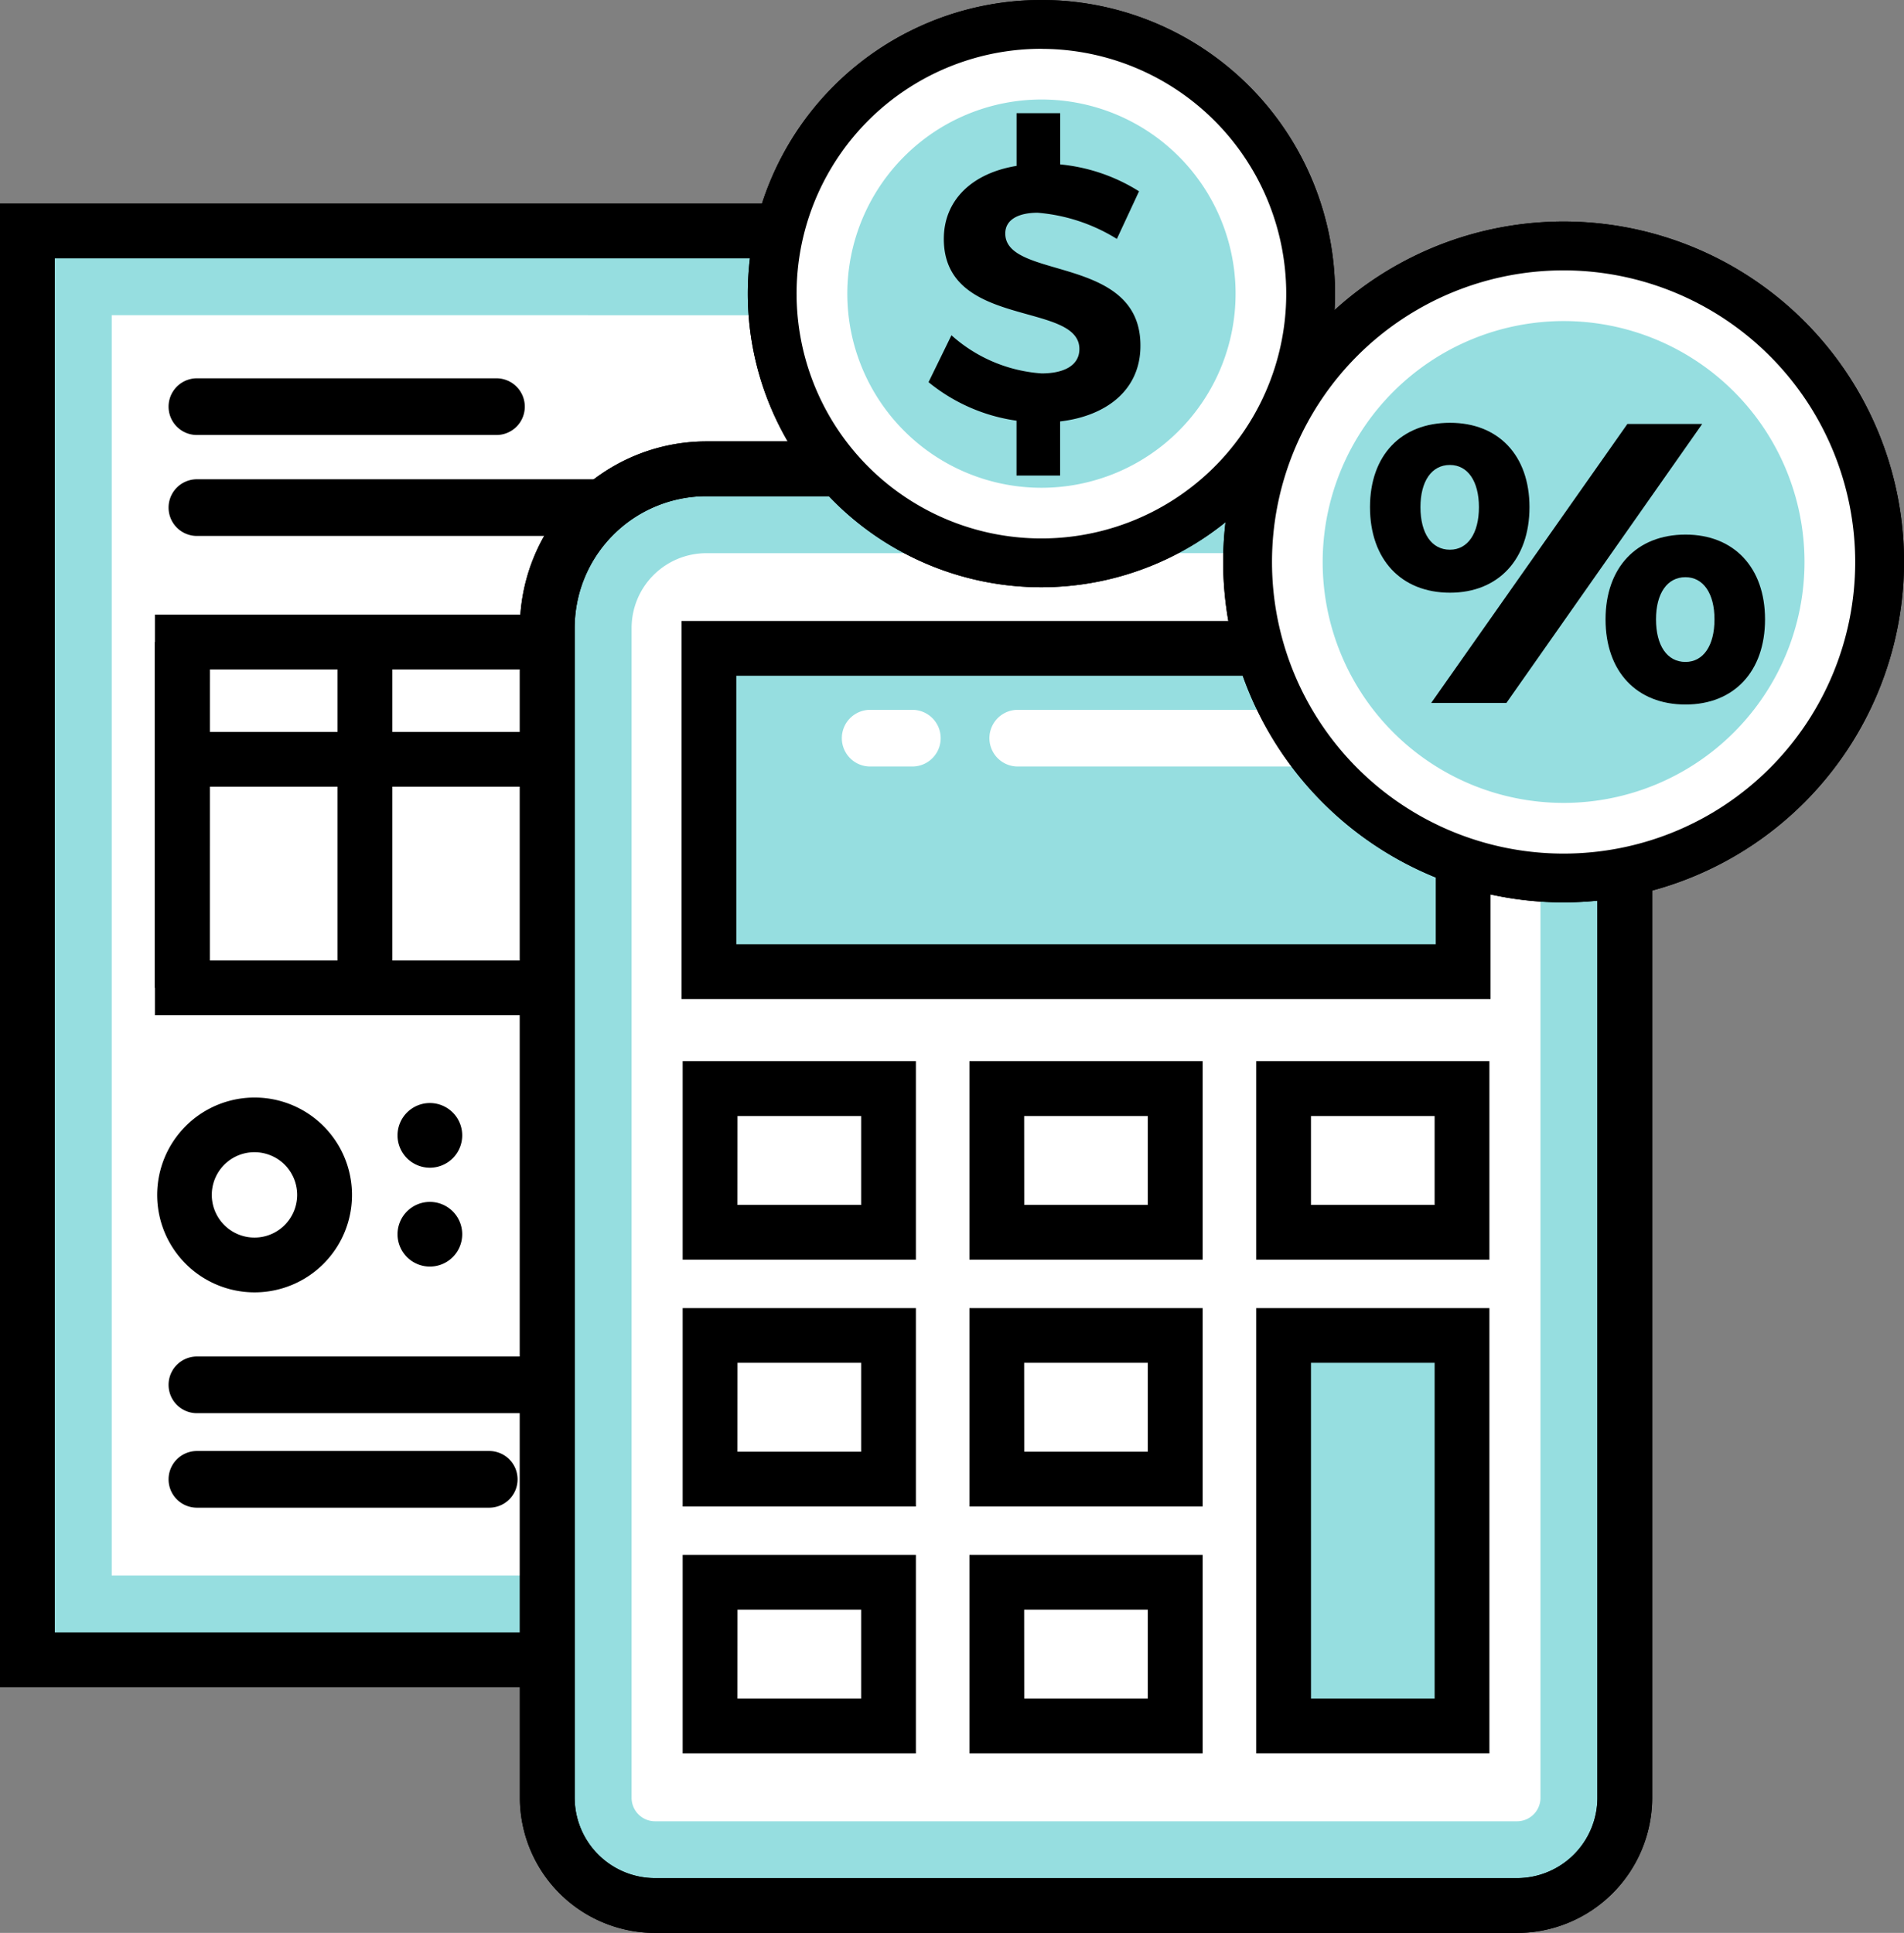 <?xml version="1.0" encoding="UTF-8"?> <svg xmlns="http://www.w3.org/2000/svg" width="112.567" height="114.273" viewBox="0 0 112.567 114.273"><rect x="0" y="0" width="112.567" height="114.273" fill="#808080" stroke="none"/><g id="step-icon-4" transform="translate(-1151.399 -5127.613)"><g id="Group_8881" data-name="Group 8881" transform="translate(1151.399 5139.642)"><g id="Group_8872" data-name="Group 8872" transform="translate(4.113 4.113)"><g id="Group_8871" data-name="Group 8871"><path id="Path_38621" data-name="Path 38621" d="M82.751,1273.672v-79.495h53.994l3.679,2.681-.218,7.465-.73,3.458v65.891Z" transform="translate(-82.751 -1194.177)" fill="#fff"></path></g></g><g id="Group_8874" data-name="Group 8874" transform="translate(1.62 1.62)"><g id="Group_8873" data-name="Group 8873"><path id="Path_38622" data-name="Path 38622" d="M134.926,1195.662l1.961,1.428-.173,5.929-.63,2.984-.108.509v63.659H84.236v-74.51Zm1.624-4.985h-57.3v84.48h61.711v-68.124l.722-3.421.264-9-5.4-3.932Z" transform="translate(-79.251 -1190.677)" fill="#ffc121"></path></g></g><g id="Group_8876" data-name="Group 8876" transform="translate(4.113 4.113)"><g id="Group_8875" data-name="Group 8875"><path id="Path_38623" data-name="Path 38623" d="M82.751,1273.672v-79.495h53.994l3.679,2.681-.218,7.465-.73,3.458v65.891Z" transform="translate(-82.751 -1194.177)" fill="#fff"></path></g></g><g id="Group_8878" data-name="Group 8878" transform="translate(1.62 1.62)"><g id="Group_8877" data-name="Group 8877"><path id="Path_38624" data-name="Path 38624" d="M134.926,1195.662l1.961,1.428-.173,5.929-.63,2.984-.108.509v63.659H84.236v-74.51Zm1.624-4.985h-57.3v84.48h61.711v-68.124l.722-3.421.264-9-5.4-3.932Z" transform="translate(-79.251 -1190.677)" fill="#96dee0"></path></g></g><g id="Group_8880" data-name="Group 8880"><g id="Group_8879" data-name="Group 8879"><path id="Path_38625" data-name="Path 38625" d="M141.927,1276.123H76.976V1188.4h59.447l6.513,4.747-.322,10.144-.687,3.255Zm-61.711-3.24h58.47V1206.21l.728-3.444.234-8-4.281-3.12H80.216Z" transform="translate(-76.976 -1188.402)"></path></g></g></g><g id="Group_8883" data-name="Group 8883" transform="translate(1161.365 5207.809)"><g id="Group_8882" data-name="Group 8882"><path id="Path_38626" data-name="Path 38626" d="M113.107,1287.472H92.646a1.675,1.675,0,1,1,0-3.351h20.461a1.675,1.675,0,1,1,0,3.351Z" transform="translate(-90.97 -1284.121)"></path></g></g><g id="Group_8885" data-name="Group 8885" transform="translate(1161.365 5213.396)"><g id="Group_8884" data-name="Group 8884"><path id="Path_38627" data-name="Path 38627" d="M109.928,1295.316H92.646a1.675,1.675,0,1,1,0-3.351h17.282a1.675,1.675,0,0,1,0,3.351Z" transform="translate(-90.97 -1291.965)"></path></g></g><g id="Group_8887" data-name="Group 8887" transform="translate(1161.365 5149.979)"><g id="Group_8886" data-name="Group 8886"><path id="Path_38628" data-name="Path 38628" d="M110.354,1206.267H92.646a1.675,1.675,0,1,1,0-3.351h17.709a1.675,1.675,0,1,1,0,3.351Z" transform="translate(-90.97 -1202.916)"></path></g></g><g id="Group_8889" data-name="Group 8889" transform="translate(1161.365 5155.947)"><g id="Group_8888" data-name="Group 8888"><path id="Path_38629" data-name="Path 38629" d="M118.779,1214.648H92.646a1.675,1.675,0,1,1,0-3.351h26.133a1.675,1.675,0,0,1,0,3.351Z" transform="translate(-90.97 -1211.297)"></path></g></g><g id="Group_8891" data-name="Group 8891" transform="translate(1162.305 5194.11)"><g id="Group_8890" data-name="Group 8890"><path id="Path_38630" data-name="Path 38630" d="M100.209,1267.327a4.143,4.143,0,1,1-5.479-2.074A4.143,4.143,0,0,1,100.209,1267.327Z" transform="translate(-92.288 -1264.885)" fill="#fff"></path></g></g><g id="Group_8893" data-name="Group 8893" transform="translate(1160.682 5192.49)"><g id="Group_8892" data-name="Group 8892"><path id="Path_38631" data-name="Path 38631" d="M95.785,1274.137a5.759,5.759,0,1,1,2.359-.508A5.771,5.771,0,0,1,95.785,1274.137Zm-.011-8.287a2.524,2.524,0,1,0,2.3,1.488h0a2.506,2.506,0,0,0-1.407-1.323A2.534,2.534,0,0,0,95.774,1265.85Z" transform="translate(-90.01 -1262.61)"></path></g></g><g id="Group_8895" data-name="Group 8895" transform="translate(1162.177 5166.142)"><g id="Group_8894" data-name="Group 8894"><rect id="Rectangle_1515" data-name="Rectangle 1515" width="10.799" height="6.361" fill="#fff"></rect></g></g><g id="Group_8897" data-name="Group 8897" transform="translate(1172.977 5166.142)"><g id="Group_8896" data-name="Group 8896"><rect id="Rectangle_1516" data-name="Rectangle 1516" width="10.799" height="6.361" fill="#fff"></rect></g></g><g id="Group_8899" data-name="Group 8899" transform="translate(1194.574 5166.142)"><g id="Group_8898" data-name="Group 8898"><rect id="Rectangle_1517" data-name="Rectangle 1517" width="10.799" height="6.361" fill="#ffc121"></rect></g></g><g id="Group_8901" data-name="Group 8901" transform="translate(1183.775 5166.142)"><g id="Group_8900" data-name="Group 8900"><rect id="Rectangle_1518" data-name="Rectangle 1518" width="10.799" height="6.361" fill="#fff"></rect></g></g><g id="Group_8903" data-name="Group 8903" transform="translate(1162.574 5172.111)"><g id="Group_8902" data-name="Group 8902" transform="translate(0 0)"><rect id="Rectangle_1519" data-name="Rectangle 1519" width="13.907" height="10.799" transform="translate(0 13.907) rotate(-90)" fill="#fff"></rect></g></g><g id="Group_8905" data-name="Group 8905" transform="translate(1183.974 5172.111)"><g id="Group_8904" data-name="Group 8904" transform="translate(0 0)"><rect id="Rectangle_1520" data-name="Rectangle 1520" width="13.907" height="10.799" transform="translate(0 13.907) rotate(-90)" fill="#ffc121"></rect></g></g><g id="Group_8907" data-name="Group 8907" transform="translate(1160.558 5163.948)"><g id="Group_8906" data-name="Group 8906"><path id="Path_38632" data-name="Path 38632" d="M136.271,1246.221H89.835v-23.69h46.436Zm-43.2-3.24h39.957v-17.209H93.075Z" transform="translate(-89.835 -1222.531)"></path></g></g><g id="Group_8909" data-name="Group 8909" transform="translate(1171.356 5165.568)"><g id="Group_8908" data-name="Group 8908"><rect id="Rectangle_1521" data-name="Rectangle 1521" width="3.24" height="20.45"></rect></g></g><g id="Group_8911" data-name="Group 8911" transform="translate(1182.155 5165.568)"><g id="Group_8910" data-name="Group 8910"><rect id="Rectangle_1522" data-name="Rectangle 1522" width="3.24" height="20.45"></rect></g></g><g id="Group_8913" data-name="Group 8913" transform="translate(1160.558 5165.568)"><g id="Group_8912" data-name="Group 8912"><rect id="Rectangle_1523" data-name="Rectangle 1523" width="3.24" height="20.45"></rect></g></g><g id="Group_8915" data-name="Group 8915" transform="translate(1203.754 5165.568)"><g id="Group_8914" data-name="Group 8914"><rect id="Rectangle_1524" data-name="Rectangle 1524" width="3.24" height="20.45"></rect></g></g><g id="Group_8917" data-name="Group 8917" transform="translate(1192.955 5165.568)"><g id="Group_8916" data-name="Group 8916"><rect id="Rectangle_1525" data-name="Rectangle 1525" width="3.24" height="20.45"></rect></g></g><g id="Group_8919" data-name="Group 8919" transform="translate(1162.177 5170.883)"><g id="Group_8918" data-name="Group 8918"><rect id="Rectangle_1526" data-name="Rectangle 1526" width="43.197" height="3.24"></rect></g></g><g id="Group_8921" data-name="Group 8921" transform="translate(1186.248 5157.819)"><g id="Group_8920" data-name="Group 8920"><path id="Path_38633" data-name="Path 38633" d="M129.787,1293.88a3.882,3.882,0,0,1-3.878-3.878v-69.166a6.918,6.918,0,0,1,6.909-6.91h44.9a6.918,6.918,0,0,1,6.909,6.91V1290a3.882,3.882,0,0,1-3.878,3.878Z" transform="translate(-125.909 -1213.926)" fill="#fff"></path></g></g><g id="Group_8923" data-name="Group 8923" transform="translate(1183.755 5155.328)"><g id="Group_8922" data-name="Group 8922"><path id="Path_38634" data-name="Path 38634" d="M176.711,1215.412a4.422,4.422,0,0,1,4.417,4.417V1289a1.387,1.387,0,0,1-1.385,1.385H128.779a1.387,1.387,0,0,1-1.385-1.385v-69.167a4.422,4.422,0,0,1,4.417-4.417Zm0-4.985h-44.9a9.4,9.4,0,0,0-9.4,9.4V1289a6.371,6.371,0,0,0,6.37,6.37h50.963a6.371,6.371,0,0,0,6.37-6.37v-69.167a9.4,9.4,0,0,0-9.4-9.4Z" transform="translate(-122.409 -1210.427)" fill="#ffc121"></path></g></g><g id="Group_8925" data-name="Group 8925" transform="translate(1186.248 5157.819)"><g id="Group_8924" data-name="Group 8924"><path id="Path_38635" data-name="Path 38635" d="M129.787,1293.88a3.882,3.882,0,0,1-3.878-3.878v-69.166a6.918,6.918,0,0,1,6.909-6.91h44.9a6.918,6.918,0,0,1,6.909,6.91V1290a3.882,3.882,0,0,1-3.878,3.878Z" transform="translate(-125.909 -1213.926)" fill="#fff"></path></g></g><g id="Group_8927" data-name="Group 8927" transform="translate(1183.755 5155.328)"><g id="Group_8926" data-name="Group 8926"><path id="Path_38636" data-name="Path 38636" d="M176.711,1215.412a4.422,4.422,0,0,1,4.417,4.417V1289a1.387,1.387,0,0,1-1.385,1.385H128.779a1.387,1.387,0,0,1-1.385-1.385v-69.167a4.422,4.422,0,0,1,4.417-4.417Zm0-4.985h-44.9a9.4,9.4,0,0,0-9.4,9.4V1289a6.371,6.371,0,0,0,6.37,6.37h50.963a6.371,6.371,0,0,0,6.37-6.37v-69.167a9.4,9.4,0,0,0-9.4-9.4Z" transform="translate(-122.409 -1210.427)" fill="#96dee0"></path></g></g><g id="Group_8929" data-name="Group 8929" transform="translate(1182.135 5153.708)"><g id="Group_8928" data-name="Group 8928"><path id="Path_38637" data-name="Path 38637" d="M179.088,1296.331H128.124a8,8,0,0,1-7.99-7.99v-69.167a11.035,11.035,0,0,1,11.022-11.021h44.9a11.035,11.035,0,0,1,11.022,11.021v69.167A8,8,0,0,1,179.088,1296.331Zm-47.932-84.939a7.791,7.791,0,0,0-7.782,7.782v69.167a4.756,4.756,0,0,0,4.751,4.75h50.963a4.756,4.756,0,0,0,4.751-4.75v-69.167a7.791,7.791,0,0,0-7.782-7.782Z" transform="translate(-120.134 -1208.152)"></path></g></g><g id="Group_8931" data-name="Group 8931" transform="translate(1193.311 5165.945)"><g id="Group_8930" data-name="Group 8930"><rect id="Rectangle_1527" data-name="Rectangle 1527" width="44.593" height="19.111" fill="#ffc121"></rect></g></g><g id="Group_8933" data-name="Group 8933" transform="translate(1193.311 5165.945)"><g id="Group_8932" data-name="Group 8932"><rect id="Rectangle_1528" data-name="Rectangle 1528" width="44.593" height="19.111" fill="#96dee0"></rect></g></g><g id="Group_8935" data-name="Group 8935" transform="translate(1191.69 5164.324)"><g id="Group_8934" data-name="Group 8934"><path id="Path_38638" data-name="Path 38638" d="M181.385,1245.412H133.552V1223.06h47.833Zm-44.592-3.24h41.352V1226.3H136.792Z" transform="translate(-133.552 -1223.06)"></path></g></g><g id="Group_8937" data-name="Group 8937" transform="translate(1193.379 5191.97)"><g id="Group_8936" data-name="Group 8936"><rect id="Rectangle_1529" data-name="Rectangle 1529" width="10.549" height="8.494" fill="#fff"></rect></g></g><g id="Group_8939" data-name="Group 8939" transform="translate(1193.379 5191.97)"><g id="Group_8938" data-name="Group 8938"><rect id="Rectangle_1530" data-name="Rectangle 1530" width="10.549" height="8.494" fill="#fff"></rect></g></g><g id="Group_8941" data-name="Group 8941" transform="translate(1191.759 5190.35)"><g id="Group_8940" data-name="Group 8940"><path id="Path_38639" data-name="Path 38639" d="M147.437,1271.339H133.648V1259.6h13.789Zm-10.549-3.24H144.2v-5.254h-7.309Z" transform="translate(-133.648 -1259.604)"></path></g></g><g id="Group_8943" data-name="Group 8943" transform="translate(1210.333 5191.97)"><g id="Group_8942" data-name="Group 8942"><rect id="Rectangle_1531" data-name="Rectangle 1531" width="10.549" height="8.494" fill="#fff"></rect></g></g><g id="Group_8945" data-name="Group 8945" transform="translate(1210.333 5191.97)"><g id="Group_8944" data-name="Group 8944"><rect id="Rectangle_1532" data-name="Rectangle 1532" width="10.549" height="8.494" fill="#fff"></rect></g></g><g id="Group_8947" data-name="Group 8947" transform="translate(1208.713 5190.35)"><g id="Group_8946" data-name="Group 8946"><path id="Path_38640" data-name="Path 38640" d="M171.243,1271.339H157.454V1259.6h13.789Zm-10.549-3.24H168v-5.254h-7.31Z" transform="translate(-157.454 -1259.604)"></path></g></g><g id="Group_8949" data-name="Group 8949" transform="translate(1227.286 5191.97)"><g id="Group_8948" data-name="Group 8948"><rect id="Rectangle_1533" data-name="Rectangle 1533" width="10.549" height="8.494" fill="#fff"></rect></g></g><g id="Group_8951" data-name="Group 8951" transform="translate(1227.286 5191.97)"><g id="Group_8950" data-name="Group 8950"><rect id="Rectangle_1534" data-name="Rectangle 1534" width="10.549" height="8.494" fill="#fff"></rect></g></g><g id="Group_8953" data-name="Group 8953" transform="translate(1225.666 5190.35)"><g id="Group_8952" data-name="Group 8952"><path id="Path_38641" data-name="Path 38641" d="M195.049,1271.339H181.26V1259.6h13.789ZM184.5,1268.1h7.309v-5.254H184.5Z" transform="translate(-181.26 -1259.604)"></path></g></g><g id="Group_8955" data-name="Group 8955" transform="translate(1193.379 5206.563)"><g id="Group_8954" data-name="Group 8954"><rect id="Rectangle_1535" data-name="Rectangle 1535" width="10.549" height="8.494" fill="#fff"></rect></g></g><g id="Group_8957" data-name="Group 8957" transform="translate(1193.379 5206.563)"><g id="Group_8956" data-name="Group 8956"><rect id="Rectangle_1536" data-name="Rectangle 1536" width="10.549" height="8.494" fill="#fff"></rect></g></g><g id="Group_8959" data-name="Group 8959" transform="translate(1191.759 5204.943)"><g id="Group_8958" data-name="Group 8958"><path id="Path_38642" data-name="Path 38642" d="M147.437,1291.829H133.648V1280.1h13.789Zm-10.549-3.24H144.2v-5.254h-7.309Z" transform="translate(-133.648 -1280.096)"></path></g></g><g id="Group_8961" data-name="Group 8961" transform="translate(1210.333 5206.563)"><g id="Group_8960" data-name="Group 8960"><rect id="Rectangle_1537" data-name="Rectangle 1537" width="10.549" height="8.494" fill="#fff"></rect></g></g><g id="Group_8963" data-name="Group 8963" transform="translate(1210.333 5206.563)"><g id="Group_8962" data-name="Group 8962"><rect id="Rectangle_1538" data-name="Rectangle 1538" width="10.549" height="8.494" fill="#fff"></rect></g></g><g id="Group_8965" data-name="Group 8965" transform="translate(1208.713 5204.943)"><g id="Group_8964" data-name="Group 8964"><path id="Path_38643" data-name="Path 38643" d="M171.243,1291.829H157.454V1280.1h13.789Zm-10.549-3.24H168v-5.254h-7.31Z" transform="translate(-157.454 -1280.096)"></path></g></g><g id="Group_8967" data-name="Group 8967" transform="translate(1227.286 5206.563)"><g id="Group_8966" data-name="Group 8966"><rect id="Rectangle_1539" data-name="Rectangle 1539" width="10.549" height="23.087" fill="#ffc121"></rect></g></g><g id="Group_8969" data-name="Group 8969" transform="translate(1227.286 5206.563)"><g id="Group_8968" data-name="Group 8968"><rect id="Rectangle_1540" data-name="Rectangle 1540" width="10.549" height="23.087" fill="#96dee0"></rect></g></g><g id="Group_8971" data-name="Group 8971" transform="translate(1225.666 5204.943)"><g id="Group_8970" data-name="Group 8970"><path id="Path_38644" data-name="Path 38644" d="M195.049,1306.422H181.26V1280.1h13.789Zm-10.548-3.24h7.309v-19.847H184.5Z" transform="translate(-181.26 -1280.096)"></path></g></g><g id="Group_8973" data-name="Group 8973" transform="translate(1193.379 5221.155)"><g id="Group_8972" data-name="Group 8972"><rect id="Rectangle_1541" data-name="Rectangle 1541" width="10.549" height="8.494" fill="#fff"></rect></g></g><g id="Group_8975" data-name="Group 8975" transform="translate(1193.379 5221.155)"><g id="Group_8974" data-name="Group 8974"><rect id="Rectangle_1542" data-name="Rectangle 1542" width="10.549" height="8.494" fill="#fff"></rect></g></g><g id="Group_8977" data-name="Group 8977" transform="translate(1191.759 5219.536)"><g id="Group_8976" data-name="Group 8976"><path id="Path_38645" data-name="Path 38645" d="M147.437,1312.321H133.648v-11.734h13.789Zm-10.549-3.24H144.2v-5.254h-7.309Z" transform="translate(-133.648 -1300.587)"></path></g></g><g id="Group_8979" data-name="Group 8979" transform="translate(1210.333 5221.155)"><g id="Group_8978" data-name="Group 8978"><rect id="Rectangle_1543" data-name="Rectangle 1543" width="10.549" height="8.494" fill="#fff"></rect></g></g><g id="Group_8981" data-name="Group 8981" transform="translate(1210.333 5221.155)"><g id="Group_8980" data-name="Group 8980"><rect id="Rectangle_1544" data-name="Rectangle 1544" width="10.549" height="8.494" fill="#fff"></rect></g></g><g id="Group_8983" data-name="Group 8983" transform="translate(1208.713 5219.536)"><g id="Group_8982" data-name="Group 8982"><path id="Path_38646" data-name="Path 38646" d="M171.243,1312.321H157.454v-11.734h13.789Zm-10.549-3.24H168v-5.254h-7.31Z" transform="translate(-157.454 -1300.587)"></path></g></g><g id="Group_8984" data-name="Group 8984" transform="translate(1201.17 5169.578)"><path id="Path_38647" data-name="Path 38647" d="M173.653,1233.788h-16.39a1.675,1.675,0,1,1,0-3.351h16.39a1.675,1.675,0,0,1,0,3.351Zm-22.622,0h-2.493a1.675,1.675,0,1,1,0-3.351h2.493a1.675,1.675,0,0,1,0,3.351Z" transform="translate(-146.863 -1230.437)" fill="#fff"></path></g><g id="Group_8985" data-name="Group 8985" transform="translate(1182.135 5153.708)"><path id="Path_38648" data-name="Path 38648" d="M179.088,1296.331H128.124a8,8,0,0,1-7.99-7.99v-69.167a11.035,11.035,0,0,1,11.022-11.021h44.9a11.035,11.035,0,0,1,11.022,11.021v69.167A8,8,0,0,1,179.088,1296.331Zm-47.932-84.939a7.791,7.791,0,0,0-7.782,7.782v69.167a4.756,4.756,0,0,0,4.751,4.75h50.963a4.756,4.756,0,0,0,4.751-4.75v-69.167a7.791,7.791,0,0,0-7.782-7.782Z" transform="translate(-120.134 -1208.152)"></path></g><g id="Group_8998" data-name="Group 8998" transform="translate(1223.715 5140.711)"><g id="Group_8987" data-name="Group 8987" transform="translate(3.663 3.663)"><g id="Group_8986" data-name="Group 8986"><path id="Path_38649" data-name="Path 38649" d="M200.126,1227.972a16.463,16.463,0,1,1,16.463-16.463A16.481,16.481,0,0,1,200.126,1227.972Z" transform="translate(-183.663 -1195.046)" fill="#ffc121"></path></g></g><g id="Group_8989" data-name="Group 8989" transform="translate(1.443 1.443)"><g id="Group_8988" data-name="Group 8988"><path id="Path_38650" data-name="Path 38650" d="M199.229,1196.369a14.243,14.243,0,1,1-14.244,14.243,14.26,14.26,0,0,1,14.244-14.243Zm0-4.44a18.683,18.683,0,1,0,18.683,18.683,18.683,18.683,0,0,0-18.683-18.683Z" transform="translate(-180.546 -1191.929)" fill="#fff"></path></g></g><g id="Group_8991" data-name="Group 8991"><g id="Group_8990" data-name="Group 8990"><path id="Path_38651" data-name="Path 38651" d="M198.646,1230.154a20.126,20.126,0,1,1,20.126-20.125A20.148,20.148,0,0,1,198.646,1230.154Zm0-37.365a17.24,17.24,0,1,0,17.24,17.24A17.26,17.26,0,0,0,198.646,1192.789Z" transform="translate(-178.52 -1189.903)"></path></g></g><g id="Group_8993" data-name="Group 8993" transform="translate(3.663 3.663)"><g id="Group_8992" data-name="Group 8992"><path id="Path_38652" data-name="Path 38652" d="M200.126,1227.972a16.463,16.463,0,1,1,16.463-16.463A16.481,16.481,0,0,1,200.126,1227.972Z" transform="translate(-183.663 -1195.046)" fill="#96dee0"></path></g></g><g id="Group_8995" data-name="Group 8995" transform="translate(1.443 1.443)"><g id="Group_8994" data-name="Group 8994"><path id="Path_38653" data-name="Path 38653" d="M199.229,1196.369a14.243,14.243,0,1,1-14.244,14.243,14.26,14.26,0,0,1,14.244-14.243Zm0-4.44a18.683,18.683,0,1,0,18.683,18.683,18.683,18.683,0,0,0-18.683-18.683Z" transform="translate(-180.546 -1191.929)" fill="#fff"></path></g></g><g id="Group_8997" data-name="Group 8997"><g id="Group_8996" data-name="Group 8996"><path id="Path_38654" data-name="Path 38654" d="M198.646,1230.154a20.126,20.126,0,1,1,20.126-20.125A20.148,20.148,0,0,1,198.646,1230.154Zm0-37.365a17.24,17.24,0,1,0,17.24,17.24A17.26,17.26,0,0,0,198.646,1192.789Z" transform="translate(-178.52 -1189.903)"></path></g></g></g><g id="Group_9000" data-name="Group 9000" transform="translate(1232.391 5152.608)"><g id="Group_8999" data-name="Group 8999"><path id="Path_38655" data-name="Path 38655" d="M200.135,1211.595c0,3.082-1.835,5.058-4.7,5.058-2.893,0-4.729-1.976-4.729-5.058,0-3.058,1.835-4.986,4.729-4.986C198.3,1206.608,200.135,1208.537,200.135,1211.595Zm-6.446,0c0,1.552.659,2.517,1.741,2.517,1.058,0,1.716-.965,1.716-2.517,0-1.529-.658-2.493-1.716-2.493C194.348,1209.1,193.689,1210.066,193.689,1211.595Zm12.233-4.916h4.423l-11.574,16.49h-4.446Zm8.139,11.55c0,3.081-1.834,5.034-4.7,5.034-2.894,0-4.729-1.953-4.729-5.034,0-3.058,1.835-5.011,4.729-5.011C212.227,1213.218,214.061,1215.17,214.061,1218.228Zm-6.446,0c0,1.552.659,2.517,1.742,2.517,1.058,0,1.716-.964,1.716-2.517,0-1.528-.658-2.493-1.716-2.493C208.274,1215.735,207.615,1216.7,207.615,1218.228Z" transform="translate(-190.702 -1206.608)"></path></g></g><g id="Group_9013" data-name="Group 9013" transform="translate(1195.609 5127.613)"><g id="Group_9002" data-name="Group 9002" transform="translate(3.663 3.663)"><g id="Group_9001" data-name="Group 9001"><path id="Path_38656" data-name="Path 38656" d="M157.894,1204.047a13.7,13.7,0,1,1,13.7-13.7A13.712,13.712,0,0,1,157.894,1204.047Z" transform="translate(-144.197 -1176.654)" fill="#ffc121"></path></g></g><g id="Group_9004" data-name="Group 9004" transform="translate(1.443 1.443)"><g id="Group_9003" data-name="Group 9003"><path id="Path_38657" data-name="Path 38657" d="M157,1177.977a11.477,11.477,0,1,1-11.478,11.477A11.49,11.49,0,0,1,157,1177.977Zm0-4.44a15.916,15.916,0,1,0,15.916,15.917A15.917,15.917,0,0,0,157,1173.537Z" transform="translate(-141.08 -1173.537)" fill="#fff"></path></g></g><g id="Group_9006" data-name="Group 9006"><g id="Group_9005" data-name="Group 9005"><path id="Path_38658" data-name="Path 38658" d="M156.414,1206.229a17.359,17.359,0,1,1,17.36-17.359A17.379,17.379,0,0,1,156.414,1206.229Zm0-31.833a14.474,14.474,0,1,0,14.474,14.473A14.49,14.49,0,0,0,156.414,1174.4Z" transform="translate(-139.054 -1171.511)"></path></g></g><g id="Group_9008" data-name="Group 9008" transform="translate(3.663 3.663)"><g id="Group_9007" data-name="Group 9007"><path id="Path_38659" data-name="Path 38659" d="M157.894,1204.047a13.7,13.7,0,1,1,13.7-13.7A13.712,13.712,0,0,1,157.894,1204.047Z" transform="translate(-144.197 -1176.654)" fill="#96dee0"></path></g></g><g id="Group_9010" data-name="Group 9010" transform="translate(1.443 1.443)"><g id="Group_9009" data-name="Group 9009"><path id="Path_38660" data-name="Path 38660" d="M157,1177.977a11.477,11.477,0,1,1-11.478,11.477A11.49,11.49,0,0,1,157,1177.977Zm0-4.44a15.916,15.916,0,1,0,15.916,15.917A15.917,15.917,0,0,0,157,1173.537Z" transform="translate(-141.08 -1173.537)" fill="#fff"></path></g></g><g id="Group_9012" data-name="Group 9012"><g id="Group_9011" data-name="Group 9011"><path id="Path_38661" data-name="Path 38661" d="M156.414,1206.229a17.359,17.359,0,1,1,17.36-17.359A17.379,17.379,0,0,1,156.414,1206.229Zm0-31.833a14.474,14.474,0,1,0,14.474,14.473A14.49,14.49,0,0,0,156.414,1174.4Z" transform="translate(-139.054 -1171.511)"></path></g></g></g><g id="Group_9015" data-name="Group 9015" transform="translate(1206.295 5134.306)"><g id="Group_9014" data-name="Group 9014"><path id="Path_38662" data-name="Path 38662" d="M166.587,1194.662c0,2.6-2,4.147-4.749,4.469v3.2H159.26v-3.245a10.523,10.523,0,0,1-5.2-2.277l1.354-2.772a8.907,8.907,0,0,0,5.329,2.255c1.4,0,2.235-.516,2.235-1.44,0-2.836-8.015-1.181-8.015-6.51,0-2.3,1.676-3.89,4.3-4.319v-3.116h2.579v3.029a10.64,10.64,0,0,1,4.662,1.59l-1.31,2.815a10.486,10.486,0,0,0-4.685-1.548c-1.139,0-1.913.409-1.913,1.225C158.593,1190.793,166.609,1189.246,166.587,1194.662Z" transform="translate(-154.059 -1180.909)"></path></g></g><g id="Group_9016" data-name="Group 9016" transform="translate(1174.897 5192.823)"><path id="Path_38663" data-name="Path 38663" d="M113.8,1264.99a1.912,1.912,0,1,0-1.912,1.913A1.912,1.912,0,0,0,113.8,1264.99Z" transform="translate(-109.971 -1263.078)"></path></g><g id="Group_9017" data-name="Group 9017" transform="translate(1174.897 5198.672)"><path id="Path_38664" data-name="Path 38664" d="M113.8,1273.2a1.912,1.912,0,1,0-1.912,1.912A1.913,1.913,0,0,0,113.8,1273.2Z" transform="translate(-109.971 -1271.291)"></path></g></g></svg> 